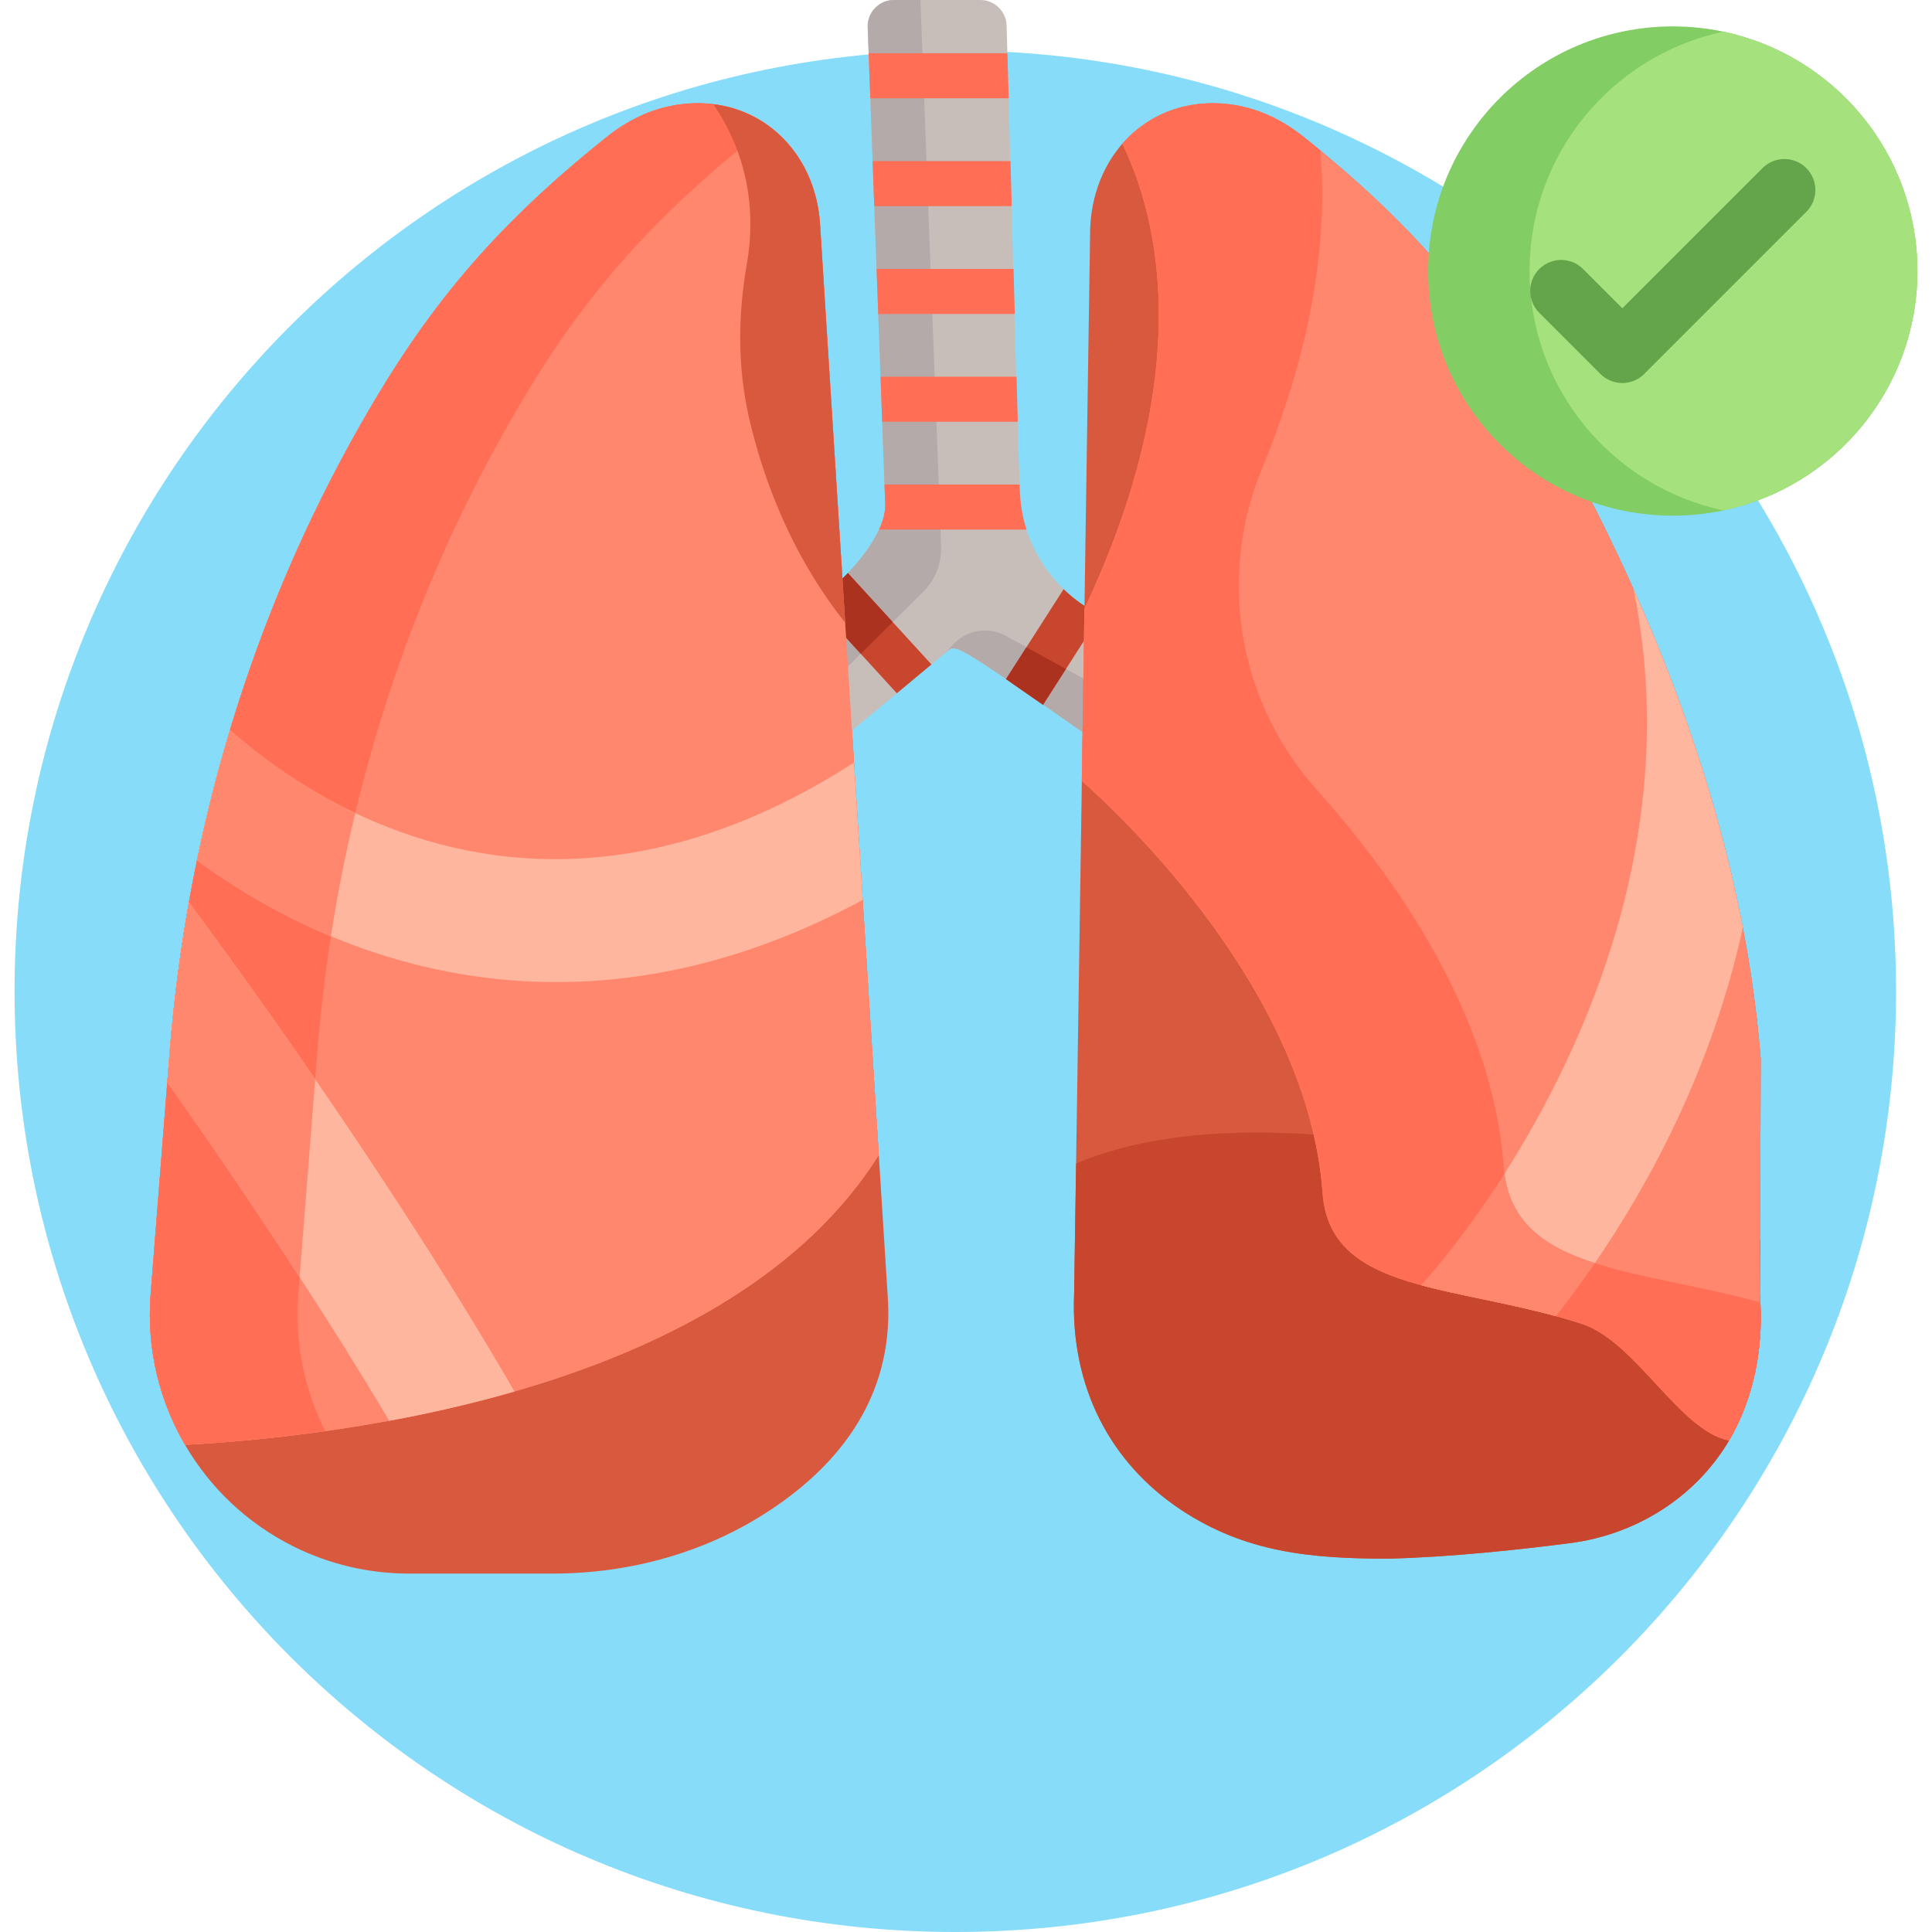 <?xml version="1.0" encoding="UTF-8"?> <!-- Generator: Adobe Illustrator 19.0.0, SVG Export Plug-In . SVG Version: 6.00 Build 0) --> <svg xmlns="http://www.w3.org/2000/svg" xmlns:xlink="http://www.w3.org/1999/xlink" id="Capa_1" x="0px" y="0px" viewBox="0 0 512 512" style="enable-background:new 0 0 512 512;" xml:space="preserve"> <path style="fill:#87DCFA;" d="M502.475,262.693C502.475,399.507,391.77,512,253.168,512C114.926,512,3.861,399.846,3.861,262.693 c0-137.689,111.618-249.307,249.307-249.307C391.113,13.386,502.475,125.24,502.475,262.693z"></path> <path style="fill:#D9593F;" d="M204.377,400.021c-17.079,11.393-37.37,16.993-57.899,16.993H108.37 c-10.612,0-21.072-2.452-30.577-7.183c-12.283-6.12-22.157-15.581-28.754-26.931c-6.011-10.308-9.331-22.156-9.331-34.483 c0-1.801,0.065-3.624,0.216-5.447l5.013-63.889c4.622-58.615,21.615-115.667,50.716-166.752 c16.927-29.774,34.44-51.54,65.321-76.171c5.252-4.188,11.414-7.227,18.055-8.312c20.942-3.407,37.478,11.546,38.346,32.573 l15.516,245.701l2.474,39.127C236.386,369.726,223.148,387.542,204.377,400.021z"></path> <path style="fill:#FF876E;" d="M232.899,306.12c-39.474,62.651-142.489,74.544-183.852,76.778 c-6.011-10.308-9.331-22.156-9.331-34.483c0-1.801,0.065-3.624,0.216-5.447l5.013-63.889 c4.622-58.615,21.615-115.667,50.716-166.752c16.927-29.774,34.44-51.54,65.321-76.171c5.252-4.188,11.414-7.227,18.055-8.312 c3.472-0.564,6.836-0.629,10.026-0.216c15.972,1.952,27.603,15.256,28.32,32.79l6.619,104.643L232.899,306.12z"></path> <path style="fill:#C8BEB9;" d="M331.683,181.578l-7.249,38.628c-74.432-51.781-70.436-50.061-73.808-47.257 c-52.727,43.849-57.462,47.778-57.462,47.778l-10.851-47.461c21.37,1.428,52.728-25.588,52.279-39.692 c0.008,0.243-4.649-126.65-4.638-126.349c-0.146-3.945,3.012-7.222,6.959-7.222h22.891c3.772,0,6.858,3.002,6.961,6.772 c3.705,133.81,3.07,126.689,5.259,133.569c3.579,11.139,11.99,19.254,20.225,22.917L331.683,181.578z"></path> <path style="fill:#B4AAAA;" d="M249.403,144.789c0.174,4.514-1.549,8.885-4.761,12.066l-8.064,8.003l-8.475,8.393l-37.326,37.018 l-8.464-36.997c10.424,0.698,23.229-5.376,33.55-13.42c0.41-0.308,0.811-0.626,1.2-0.954c0.79-0.636,1.57-1.293,2.329-1.949 c0.38-0.328,0.749-0.657,1.118-0.995c1.488-1.334,2.883-2.709,4.186-4.083c6.115-6.484,10.055-13.225,9.891-18.294 c0,0.236-4.637-126.649-4.637-126.341C229.817,3.283,232.966,0,236.916,0h7.008L249.403,144.789z"></path> <g> <polygon style="fill:#FF6E55;" points="267.317,26.045 230.642,26.045 230.208,14.11 266.97,14.11 "></polygon> <polygon style="fill:#FF6E55;" points="268.12,54.625 231.684,54.625 231.25,42.69 267.795,42.69 "></polygon> <polygon style="fill:#FF6E55;" points="268.923,83.206 232.747,83.206 232.313,71.27 268.597,71.27 "></polygon> <polygon style="fill:#FF6E55;" points="269.726,111.765 233.789,111.765 233.355,99.828 269.401,99.828 "></polygon> <path style="fill:#FF6E55;" d="M232.943,140.345c1.129-2.431,1.714-4.731,1.65-6.771l-0.195-5.165h35.807l0.043,1.432 c0.109,3.624,0.716,7.161,1.779,10.503L232.943,140.345L232.943,140.345z"></path> </g> <path style="fill:#C8462D;" d="M246.853,176.087l-9.18,7.639l-21.81-23.871c3.234-2.518,6.228-5.231,8.833-7.986L246.853,176.087z"></path> <path style="fill:#AA321E;" d="M236.578,164.857l-8.475,8.393l-12.24-13.4c0.4-0.318,0.8-0.636,1.2-0.954 c0.79-0.636,1.57-1.293,2.329-1.949c0.38-0.328,0.749-0.657,1.118-0.995c1.488-1.334,2.883-2.709,4.186-4.083L236.578,164.857z"></path> <path style="fill:#FF876E;" d="M232.891,306.12c-39.474,62.651-142.489,74.544-183.852,76.778 c-6.011-10.308-9.331-22.156-9.331-34.483c0-1.801,0.065-3.624,0.216-5.447l5.013-63.889 c4.622-58.615,21.615-115.667,50.716-166.752c16.927-29.774,34.44-51.54,65.321-76.171c5.252-4.188,11.414-7.227,18.055-8.312 c20.942-3.407,37.478,11.546,38.346,32.573L232.891,306.12z"></path> <path style="fill:#FF6E55;" d="M203.841,33.467c-1.28,0.825-2.539,1.736-3.733,2.691c-30.88,24.631-48.393,46.398-65.32,76.171 c-29.101,51.084-46.093,108.137-50.716,166.752L79.06,342.97c-0.152,1.823-0.218,3.646-0.218,5.447 c0,10.894,2.604,21.441,7.356,30.859c-14.67,2.084-27.56,3.104-37.152,3.624c-6.011-10.308-9.331-22.156-9.331-34.483 c0-1.801,0.065-3.624,0.216-5.447l5.013-63.889c4.622-58.615,21.615-115.667,50.716-166.752 c16.927-29.774,34.44-51.54,65.321-76.171c5.252-4.188,11.414-7.227,18.055-8.312C188.585,26.284,197.201,28.563,203.841,33.467z"></path> <g> <path style="fill:#FFB69E;" d="M136.35,368.75c-11.285,3.277-22.526,5.815-33.202,7.769c-7.726-12.999-15.777-25.846-23.742-38.063 c-12.544-19.336-24.804-37.152-35.069-51.67c0.545-4.824,0.852-19.121,5.729-47.634c7.183,9.657,19.293,26.258,33.463,46.853 C99.936,309.831,119.055,338.997,136.35,368.75z"></path> <path style="fill:#FFB69E;" d="M228.624,238.499c-29.752,16.037-57.204,21.767-81.227,21.767c-34.774,0-67.432-12-95.182-32.27 c2.512-12.25,5.358-23.197,8.724-34.505c7.183,6.358,18.468,14.973,33.202,21.983c30.88,14.67,76.93,22.179,132.182-13.389 L228.624,238.499z"></path> </g> <path style="fill:#D9593F;" d="M197.904,70.044c3.245-18.627-2.331-32.811-8.841-42.414c15.972,1.952,27.603,15.256,28.32,32.79 l6.619,104.643c-14.477-18.257-21.774-38.285-25.449-54.127C195.436,97.506,195.538,83.625,197.904,70.044z"></path> <path style="fill:#B4AAAA;" d="M327.799,202.306l-3.365,17.904c-22.233-15.462-37.469-26.163-47.996-33.478 c-3.878-2.698-7.12-4.935-9.829-6.782c-14.579-9.942-13.995-8.659-15.975-7.008l1.806-2.021c3.591-4.001,9.47-4.997,14.169-2.391 l5.407,2.986l10.465,5.776L327.799,202.306z"></path> <path style="fill:#C8462D;" d="M291.666,162.958l-15.256,23.828l-9.809-6.814l15.277-23.849 C284.722,158.9,288.02,161.199,291.666,162.958z"></path> <path style="fill:#D9593F;" d="M367.844,413.056c16.591-0.373,35.528-2.462,48.267-4.112c18.846-2.441,35.687-13.736,44.053-30.798 c5.076-10.351,7.227-22.294,6.213-35.182l0.244-62.284c-4.611-58.604-26.888-117.275-55.975-168.36 c-16.943-29.756-34.447-51.526-65.321-76.152c-5.254-4.191-11.425-7.234-18.059-8.315c-20.942-3.412-37.479,11.538-38.357,32.56 l-4.255,282.477c-1.022,24.466,9.447,44.659,28.212,57.146C329.961,411.411,347.312,413.056,367.844,413.056z"></path> <path style="fill:#C8462D;" d="M460.175,378.146c-8.377,17.057-25.217,28.364-44.053,30.794c-12.76,1.65-31.684,3.733-48.285,4.123 c-20.529,0-37.868-1.65-54.969-13.021c-18.772-12.5-29.232-32.682-28.212-57.16l0.521-34.548 c27.3-11.567,80.143-15.603,181.27,20.138l-0.065,14.496C467.401,355.86,465.231,367.795,460.175,378.146z"></path> <path style="fill:#FF876E;" d="M466.374,342.969c1.02,12.891-1.129,24.826-6.206,35.177c-0.607,1.237-1.259,2.431-1.953,3.602 c-13.086-2.505-24.706-26.246-39.011-30.902c-33.024-10.748-66.76-7.663-68.713-34.722c-3.863-53.406-52.994-99.63-63.802-109.178 l0.695-45.616c29.578-62.759,19.64-103.428,10.048-123.219c6.988-8.029,17.665-12.239,29.839-10.265 c6.64,1.086,12.803,4.123,18.055,8.312c30.88,24.631,48.372,46.398,65.32,76.171c29.08,51.084,51.367,109.743,55.967,168.358 L466.374,342.969z"></path> <path style="fill:#FFB69E;" d="M461.868,245.835c-8.16,37.348-24.783,67.859-39.214,88.91c-3.645,5.295-7.118,10.004-10.308,14.062 c-14.046-3.797-25.405-5.398-35.72-8.224c4.167-4.579,12.695-14.866,22.07-29.535c21.506-33.767,47.352-90.798,34.179-155.012 c12.412,27.691,22.308,56.77,28.298,86.262C461.413,243.469,461.651,244.641,461.868,245.835z"></path> <g> <path style="fill:#FF876E;" d="M83.53,286.004l-4.123,52.452c-12.544-19.336-24.805-37.152-35.069-51.67 c0.601-5.076,0.772-18.651,5.729-47.634C57.25,248.807,69.359,265.409,83.53,286.004z"></path> <path style="fill:#FF876E;" d="M94.142,215.475c-2.604,10.785-4.752,21.658-6.445,32.638 c-14.105-5.946-26.063-13.237-35.481-20.117c2.915-14.219,5.892-24.992,8.724-34.505C68.122,199.85,79.406,208.465,94.142,215.475z "></path> </g> <path style="fill:#FF6E55;" d="M460.175,378.146c-0.607,1.237-1.259,2.431-1.953,3.602c-13.086-2.495-24.717-26.237-39.019-30.902 c-33.029-10.742-66.752-7.66-68.706-34.722c-3.863-53.406-52.994-99.63-63.802-109.178l0.695-45.616 c29.578-62.759,19.64-103.428,10.048-123.219c6.988-8.029,17.665-12.239,29.839-10.265c6.64,1.086,12.803,4.123,18.055,8.312 c1.563,1.237,3.082,2.474,4.579,3.711c1.841,21.643-1.232,49.86-15.659,84.821c-3.856,9.345-5.793,19.37-5.945,29.478l0,0 c-0.306,20.327,7.095,39.984,20.659,55.127c20.216,22.568,46.588,59.305,49.512,99.756c2.018,27.756,34.223,26.888,68.033,36.089 C467.142,357.205,464.971,368.381,460.175,378.146z"></path> <path style="fill:#FF876E;" d="M422.654,334.744c-3.645,5.295-7.118,10.004-10.308,14.062c-10.596-3.008-26.172-5.608-35.72-8.224 c4.167-4.579,12.695-14.866,22.07-29.535C400.432,324.306,409.634,330.577,422.654,334.744z"></path> <polygon style="fill:#AA321E;" points="282.481,177.292 276.438,186.731 276.407,186.783 266.599,179.97 266.609,179.95 272.016,171.516 "></polygon> <path style="fill:#82CD64;" d="M508.139,71.83c0,31.19-22.038,57.24-51.392,63.427c-4.34,0.913-8.834,1.395-13.441,1.395 c-35.807,0-64.833-29.025-64.833-64.822c0-35.807,29.025-64.833,64.833-64.833c4.607,0,9.101,0.482,13.441,1.395 C486.1,14.579,508.139,40.629,508.139,71.83z"></path> <path style="fill:#A5E17D;" d="M508.139,71.83c0,31.19-22.038,57.24-51.392,63.427c-29.354-6.187-51.392-32.237-51.392-63.427 c0-31.201,22.038-57.251,51.392-63.437C486.1,14.579,508.139,40.629,508.139,71.83z"></path> <path style="fill:#64A54B;" d="M429.933,101.509L429.933,101.509c-2.177,0-4.265-0.865-5.804-2.404l-16.208-16.209 c-3.206-3.206-3.205-8.403,0-11.608c3.206-3.204,8.403-3.204,11.607,0l10.405,10.406l37.148-37.148 c3.205-3.204,8.402-3.204,11.607,0c3.206,3.206,3.206,8.402,0,11.608l-42.951,42.951 C434.198,100.644,432.11,101.509,429.933,101.509z"></path> <g> </g> <g> </g> <g> </g> <g> </g> <g> </g> <g> </g> <g> </g> <g> </g> <g> </g> <g> </g> <g> </g> <g> </g> <g> </g> <g> </g> <g> </g> </svg> 